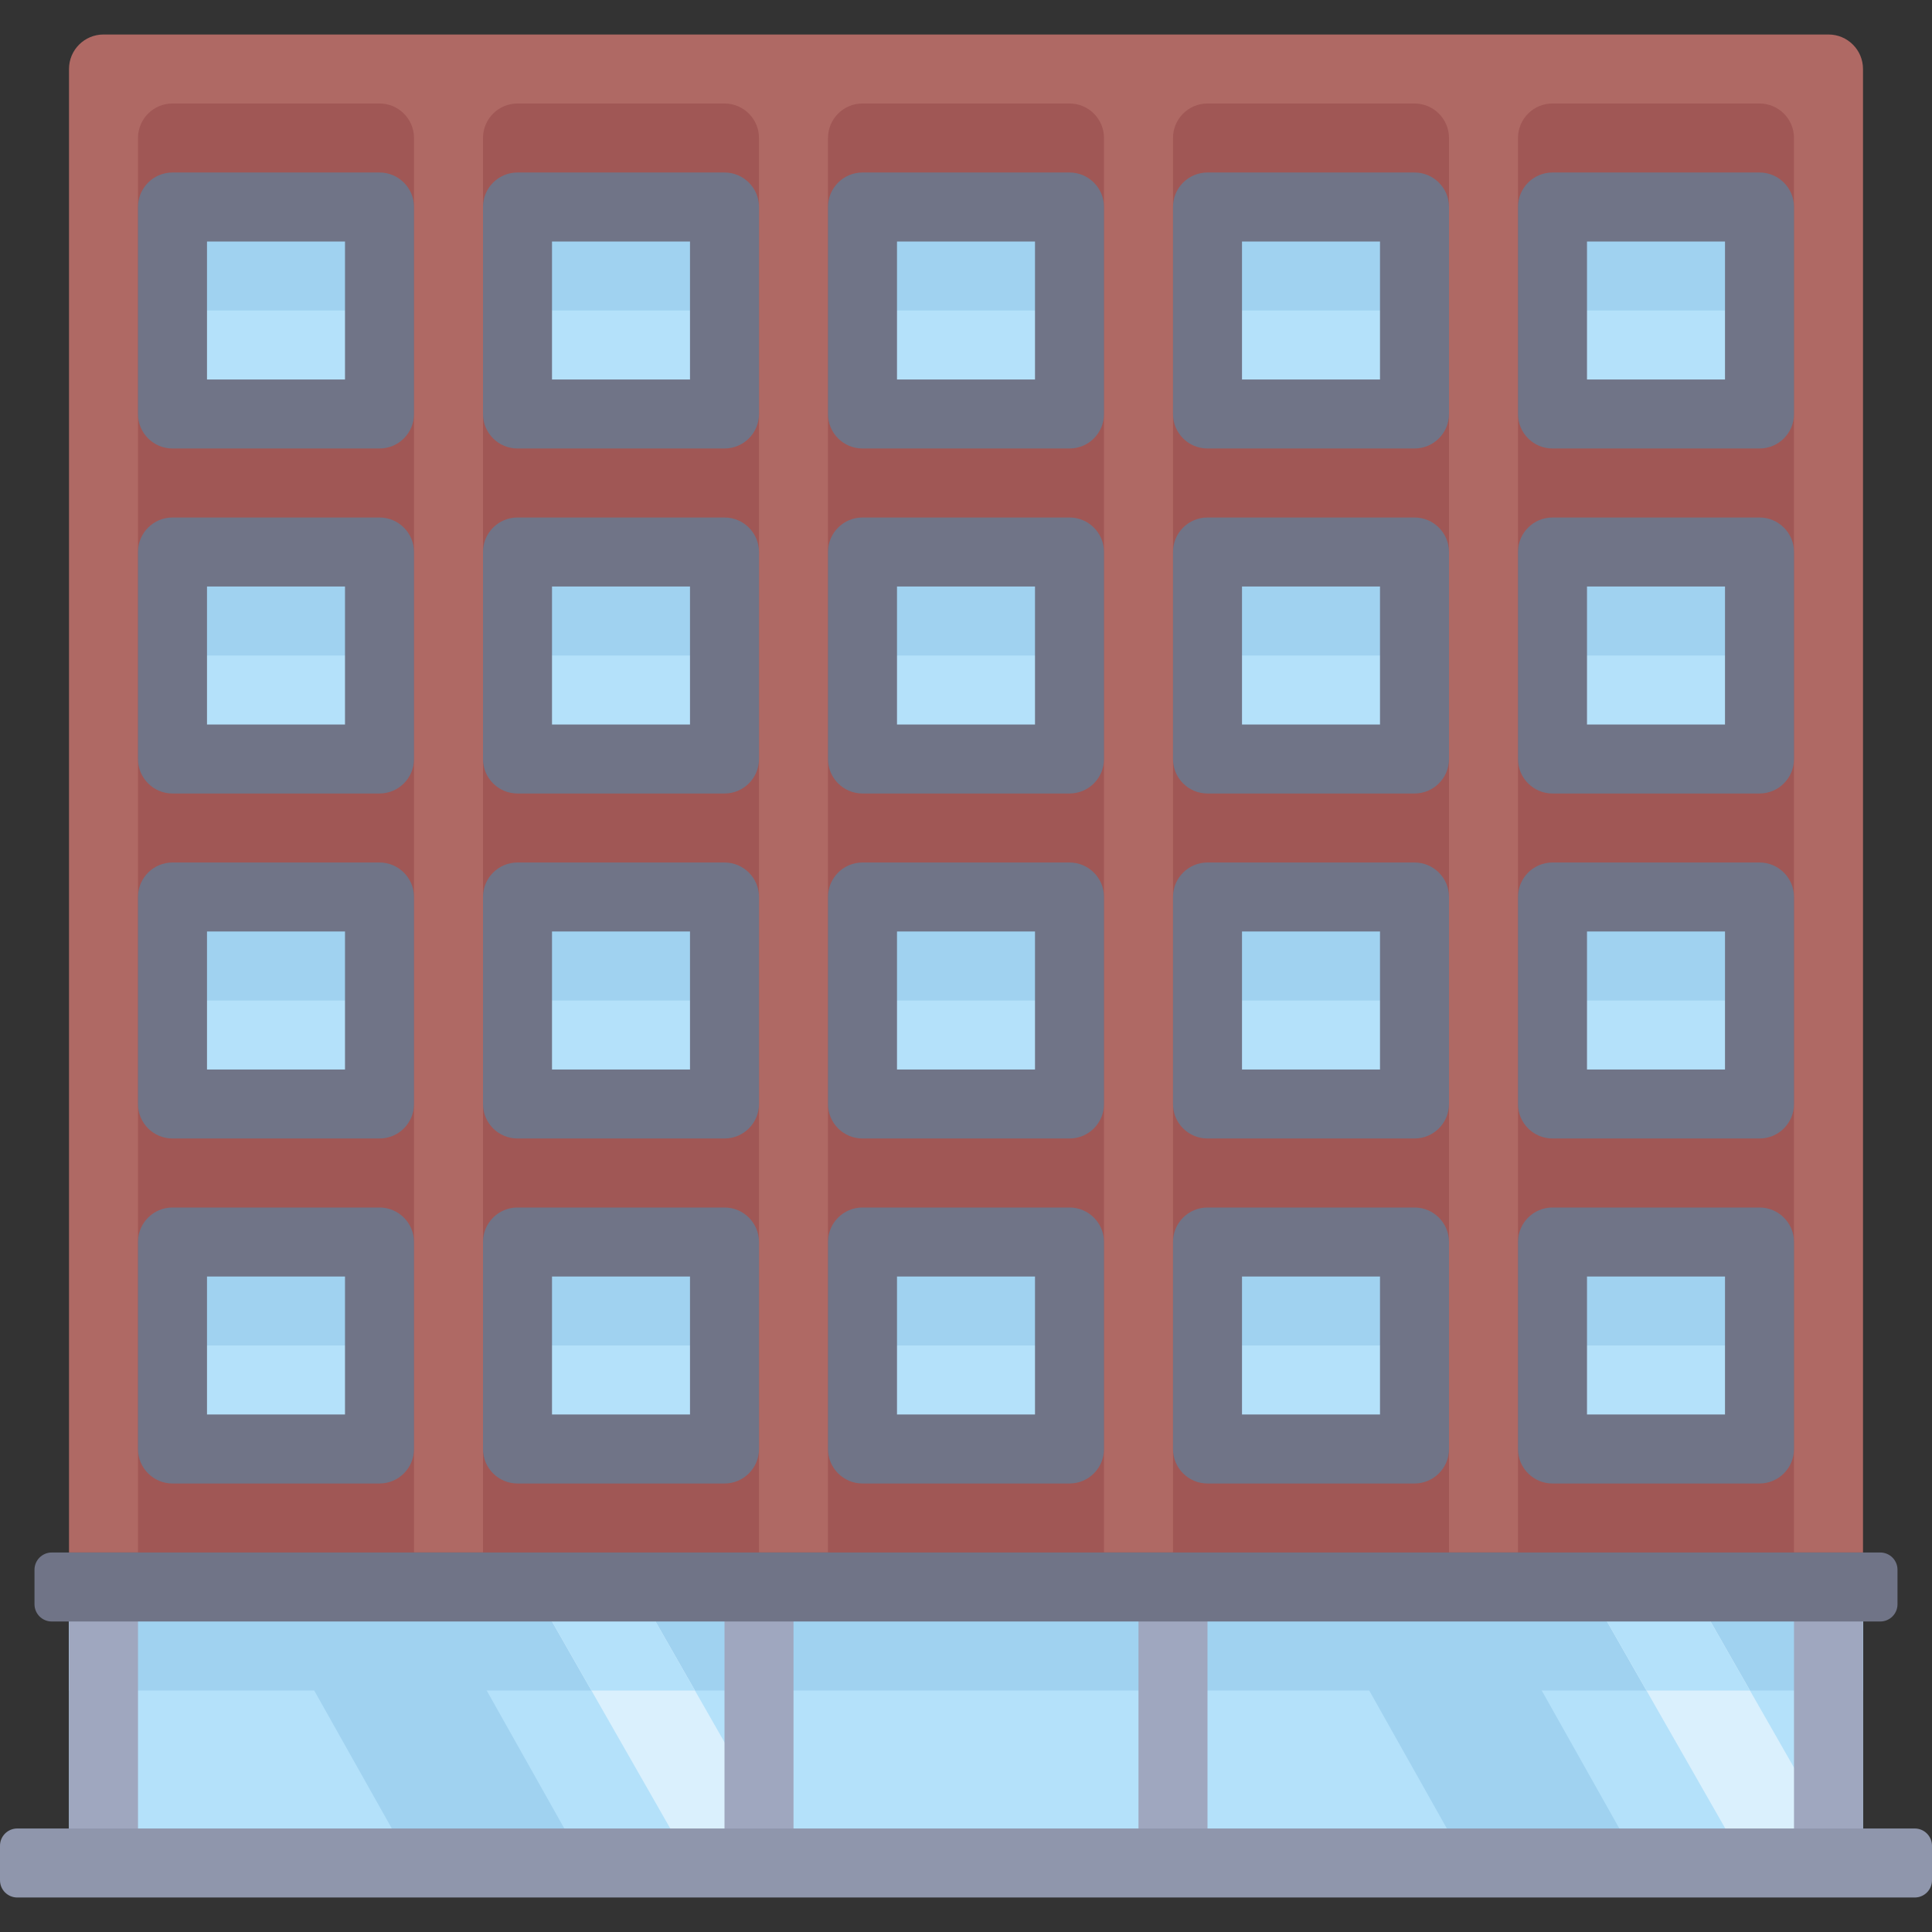 <?xml version="1.0" encoding="iso-8859-1"?>
<!-- Uploaded to: SVG Repo, www.svgrepo.com, Generator: SVG Repo Mixer Tools -->
<svg version="1.1" id="Layer_1" xmlns="http://www.w3.org/2000/svg" xmlns:xlink="http://www.w3.org/1999/xlink" 
	 viewBox="0 0 512 512" xml:space="preserve">
<rect x="0" y="0" width="512" height="512" fill="#333333" stroke="none"/>
<path style="fill:#AF6964;" d="M493.714,411.429H18.286V18.286c0-5.049,4.094-9.143,9.143-9.143h457.143
	c5.049,0,9.143,4.094,9.143,9.143V411.429z"/>
<path style="fill:#A05755;" d="M283.429,27.429h-54.857c-5.049,0-9.143,4.094-9.143,9.143v374.857c0,5.049,4.094,9.143,9.143,9.143
	h54.857c5.049,0,9.143-4.094,9.143-9.143V36.571C292.571,31.522,288.478,27.429,283.429,27.429z"/>
<rect x="228.571" y="54.857" style="fill:#B4E1FA;" width="54.857" height="54.857"/>
<rect x="228.571" y="54.857" style="fill:#A0D2F0;" width="54.857" height="27.429"/>
<path style="fill:#707487;" d="M283.429,118.857h-54.857c-5.049,0-9.143-4.094-9.143-9.143V54.857c0-5.049,4.094-9.143,9.143-9.143
	h54.857c5.049,0,9.143,4.094,9.143,9.143v54.857C292.571,114.763,288.478,118.857,283.429,118.857z M237.714,100.571h36.571V64
	h-36.571V100.571z"/>
<rect x="228.571" y="146.286" style="fill:#B4E1FA;" width="54.857" height="54.857"/>
<rect x="228.571" y="146.286" style="fill:#A0D2F0;" width="54.857" height="27.429"/>
<path style="fill:#707487;" d="M283.429,210.286h-54.857c-5.049,0-9.143-4.094-9.143-9.143v-54.857c0-5.049,4.094-9.143,9.143-9.143
	h54.857c5.049,0,9.143,4.094,9.143,9.143v54.857C292.571,206.192,288.478,210.286,283.429,210.286z M237.714,192h36.571v-36.571
	h-36.571V192z"/>
<rect x="228.571" y="237.714" style="fill:#B4E1FA;" width="54.857" height="54.857"/>
<rect x="228.571" y="237.714" style="fill:#A0D2F0;" width="54.857" height="27.429"/>
<path style="fill:#707487;" d="M283.429,301.714h-54.857c-5.049,0-9.143-4.094-9.143-9.143v-54.857c0-5.049,4.094-9.143,9.143-9.143
	h54.857c5.049,0,9.143,4.094,9.143,9.143v54.857C292.571,297.621,288.478,301.714,283.429,301.714z M237.714,283.429h36.571v-36.571
	h-36.571V283.429z"/>
<rect x="228.571" y="329.143" style="fill:#B4E1FA;" width="54.857" height="54.857"/>
<rect x="228.571" y="329.143" style="fill:#A0D2F0;" width="54.857" height="27.429"/>
<path style="fill:#707487;" d="M283.429,393.143h-54.857c-5.049,0-9.143-4.094-9.143-9.143v-54.857c0-5.049,4.094-9.143,9.143-9.143
	h54.857c5.049,0,9.143,4.094,9.143,9.143V384C292.571,389.049,288.478,393.143,283.429,393.143z M237.714,374.857h36.571v-36.571
	h-36.571V374.857z"/>
<path style="fill:#A05755;" d="M374.857,27.429H320c-5.049,0-9.143,4.094-9.143,9.143v374.857c0,5.049,4.094,9.143,9.143,9.143
	h54.857c5.049,0,9.143-4.094,9.143-9.143V36.571C384,31.522,379.906,27.429,374.857,27.429z"/>
<rect x="320" y="54.857" style="fill:#B4E1FA;" width="54.857" height="54.857"/>
<rect x="320" y="54.857" style="fill:#A0D2F0;" width="54.857" height="27.429"/>
<path style="fill:#707487;" d="M374.857,118.857H320c-5.049,0-9.143-4.094-9.143-9.143V54.857c0-5.049,4.094-9.143,9.143-9.143
	h54.857c5.049,0,9.143,4.094,9.143,9.143v54.857C384,114.763,379.906,118.857,374.857,118.857z M329.143,100.571h36.571V64h-36.571
	V100.571z"/>
<rect x="320" y="146.286" style="fill:#B4E1FA;" width="54.857" height="54.857"/>
<rect x="320" y="146.286" style="fill:#A0D2F0;" width="54.857" height="27.429"/>
<path style="fill:#707487;" d="M374.857,210.286H320c-5.049,0-9.143-4.094-9.143-9.143v-54.857c0-5.049,4.094-9.143,9.143-9.143
	h54.857c5.049,0,9.143,4.094,9.143,9.143v54.857C384,206.192,379.906,210.286,374.857,210.286z M329.143,192h36.571v-36.571h-36.571
	V192z"/>
<rect x="320" y="237.714" style="fill:#B4E1FA;" width="54.857" height="54.857"/>
<rect x="320" y="237.714" style="fill:#A0D2F0;" width="54.857" height="27.429"/>
<path style="fill:#707487;" d="M374.857,301.714H320c-5.049,0-9.143-4.094-9.143-9.143v-54.857c0-5.049,4.094-9.143,9.143-9.143
	h54.857c5.049,0,9.143,4.094,9.143,9.143v54.857C384,297.621,379.906,301.714,374.857,301.714z M329.143,283.429h36.571v-36.571
	h-36.571V283.429z"/>
<rect x="320" y="329.143" style="fill:#B4E1FA;" width="54.857" height="54.857"/>
<rect x="320" y="329.143" style="fill:#A0D2F0;" width="54.857" height="27.429"/>
<path style="fill:#707487;" d="M374.857,393.143H320c-5.049,0-9.143-4.094-9.143-9.143v-54.857c0-5.049,4.094-9.143,9.143-9.143
	h54.857c5.049,0,9.143,4.094,9.143,9.143V384C384,389.049,379.906,393.143,374.857,393.143z M329.143,374.857h36.571v-36.571
	h-36.571V374.857z"/>
<path style="fill:#A05755;" d="M466.286,27.429h-54.857c-5.049,0-9.143,4.094-9.143,9.143v374.857c0,5.049,4.094,9.143,9.143,9.143
	h54.857c5.049,0,9.143-4.094,9.143-9.143V36.571C475.429,31.522,471.335,27.429,466.286,27.429z"/>
<rect x="411.429" y="54.857" style="fill:#B4E1FA;" width="54.857" height="54.857"/>
<rect x="411.429" y="54.857" style="fill:#A0D2F0;" width="54.857" height="27.429"/>
<path style="fill:#707487;" d="M466.286,118.857h-54.857c-5.049,0-9.143-4.094-9.143-9.143V54.857c0-5.049,4.094-9.143,9.143-9.143
	h54.857c5.049,0,9.143,4.094,9.143,9.143v54.857C475.429,114.763,471.335,118.857,466.286,118.857z M420.571,100.571h36.571V64
	h-36.571V100.571z"/>
<rect x="411.429" y="146.286" style="fill:#B4E1FA;" width="54.857" height="54.857"/>
<rect x="411.429" y="146.286" style="fill:#A0D2F0;" width="54.857" height="27.429"/>
<path style="fill:#707487;" d="M466.286,210.286h-54.857c-5.049,0-9.143-4.094-9.143-9.143v-54.857c0-5.049,4.094-9.143,9.143-9.143
	h54.857c5.049,0,9.143,4.094,9.143,9.143v54.857C475.429,206.192,471.335,210.286,466.286,210.286z M420.571,192h36.571v-36.571
	h-36.571V192z"/>
<rect x="411.429" y="237.714" style="fill:#B4E1FA;" width="54.857" height="54.857"/>
<rect x="411.429" y="237.714" style="fill:#A0D2F0;" width="54.857" height="27.429"/>
<path style="fill:#707487;" d="M466.286,301.714h-54.857c-5.049,0-9.143-4.094-9.143-9.143v-54.857c0-5.049,4.094-9.143,9.143-9.143
	h54.857c5.049,0,9.143,4.094,9.143,9.143v54.857C475.429,297.621,471.335,301.714,466.286,301.714z M420.571,283.429h36.571v-36.571
	h-36.571V283.429z"/>
<rect x="411.429" y="329.143" style="fill:#B4E1FA;" width="54.857" height="54.857"/>
<rect x="411.429" y="329.143" style="fill:#A0D2F0;" width="54.857" height="27.429"/>
<path style="fill:#707487;" d="M466.286,393.143h-54.857c-5.049,0-9.143-4.094-9.143-9.143v-54.857c0-5.049,4.094-9.143,9.143-9.143
	h54.857c5.049,0,9.143,4.094,9.143,9.143V384C475.429,389.049,471.335,393.143,466.286,393.143z M420.571,374.857h36.571v-36.571
	h-36.571V374.857z"/>
<path style="fill:#A05755;" d="M100.571,27.429H45.714c-5.049,0-9.143,4.094-9.143,9.143v374.857c0,5.049,4.094,9.143,9.143,9.143
	h54.857c5.049,0,9.143-4.094,9.143-9.143V36.571C109.714,31.522,105.621,27.429,100.571,27.429z"/>
<rect x="45.714" y="54.857" style="fill:#B4E1FA;" width="54.857" height="54.857"/>
<rect x="45.714" y="54.857" style="fill:#A0D2F0;" width="54.857" height="27.429"/>
<path style="fill:#707487;" d="M100.571,118.857H45.714c-5.049,0-9.143-4.094-9.143-9.143V54.857c0-5.049,4.094-9.143,9.143-9.143
	h54.857c5.049,0,9.143,4.094,9.143,9.143v54.857C109.714,114.763,105.621,118.857,100.571,118.857z M54.857,100.571h36.571V64
	H54.857V100.571z"/>
<rect x="45.714" y="146.286" style="fill:#B4E1FA;" width="54.857" height="54.857"/>
<rect x="45.714" y="146.286" style="fill:#A0D2F0;" width="54.857" height="27.429"/>
<path style="fill:#707487;" d="M100.571,210.286H45.714c-5.049,0-9.143-4.094-9.143-9.143v-54.857c0-5.049,4.094-9.143,9.143-9.143
	h54.857c5.049,0,9.143,4.094,9.143,9.143v54.857C109.714,206.192,105.621,210.286,100.571,210.286z M54.857,192h36.571v-36.571
	H54.857V192z"/>
<rect x="45.714" y="237.714" style="fill:#B4E1FA;" width="54.857" height="54.857"/>
<rect x="45.714" y="237.714" style="fill:#A0D2F0;" width="54.857" height="27.429"/>
<path style="fill:#707487;" d="M100.571,301.714H45.714c-5.049,0-9.143-4.094-9.143-9.143v-54.857c0-5.049,4.094-9.143,9.143-9.143
	h54.857c5.049,0,9.143,4.094,9.143,9.143v54.857C109.714,297.621,105.621,301.714,100.571,301.714z M54.857,283.429h36.571v-36.571
	H54.857V283.429z"/>
<rect x="45.714" y="329.143" style="fill:#B4E1FA;" width="54.857" height="54.857"/>
<rect x="45.714" y="329.143" style="fill:#A0D2F0;" width="54.857" height="27.429"/>
<path style="fill:#707487;" d="M100.571,393.143H45.714c-5.049,0-9.143-4.094-9.143-9.143v-54.857c0-5.049,4.094-9.143,9.143-9.143
	h54.857c5.049,0,9.143,4.094,9.143,9.143V384C109.714,389.049,105.621,393.143,100.571,393.143z M54.857,374.857h36.571v-36.571
	H54.857V374.857z"/>
<path style="fill:#A05755;" d="M192,27.429h-54.857c-5.049,0-9.143,4.094-9.143,9.143v374.857c0,5.049,4.094,9.143,9.143,9.143H192
	c5.049,0,9.143-4.094,9.143-9.143V36.571C201.143,31.522,197.049,27.429,192,27.429z"/>
<rect x="137.143" y="54.857" style="fill:#B4E1FA;" width="54.857" height="54.857"/>
<rect x="137.143" y="54.857" style="fill:#A0D2F0;" width="54.857" height="27.429"/>
<path style="fill:#707487;" d="M192,118.857h-54.857c-5.049,0-9.143-4.094-9.143-9.143V54.857c0-5.049,4.094-9.143,9.143-9.143H192
	c5.049,0,9.143,4.094,9.143,9.143v54.857C201.143,114.763,197.049,118.857,192,118.857z M146.286,100.571h36.571V64h-36.571V100.571
	z"/>
<rect x="137.143" y="146.286" style="fill:#B4E1FA;" width="54.857" height="54.857"/>
<rect x="137.143" y="146.286" style="fill:#A0D2F0;" width="54.857" height="27.429"/>
<path style="fill:#707487;" d="M192,210.286h-54.857c-5.049,0-9.143-4.094-9.143-9.143v-54.857c0-5.049,4.094-9.143,9.143-9.143H192
	c5.049,0,9.143,4.094,9.143,9.143v54.857C201.143,206.192,197.049,210.286,192,210.286z M146.286,192h36.571v-36.571h-36.571V192z"
	/>
<rect x="137.143" y="237.714" style="fill:#B4E1FA;" width="54.857" height="54.857"/>
<rect x="137.143" y="237.714" style="fill:#A0D2F0;" width="54.857" height="27.429"/>
<path style="fill:#707487;" d="M192,301.714h-54.857c-5.049,0-9.143-4.094-9.143-9.143v-54.857c0-5.049,4.094-9.143,9.143-9.143H192
	c5.049,0,9.143,4.094,9.143,9.143v54.857C201.143,297.621,197.049,301.714,192,301.714z M146.286,283.429h36.571v-36.571h-36.571
	V283.429z"/>
<rect x="137.143" y="329.143" style="fill:#B4E1FA;" width="54.857" height="54.857"/>
<rect x="137.143" y="329.143" style="fill:#A0D2F0;" width="54.857" height="27.429"/>
<path style="fill:#707487;" d="M192,393.143h-54.857c-5.049,0-9.143-4.094-9.143-9.143v-54.857c0-5.049,4.094-9.143,9.143-9.143H192
	c5.049,0,9.143,4.094,9.143,9.143V384C201.143,389.049,197.049,393.143,192,393.143z M146.286,374.857h36.571v-36.571h-36.571
	V374.857z"/>
<rect x="18.286" y="420.571" style="fill:#B4E1FA;" width="475.429" height="73.143"/>
<g>
	<rect x="18.286" y="420.571" style="fill:#A0D2F0;" width="475.429" height="27.429"/>
	<polygon style="fill:#A0D2F0;" points="154.694,493.714 113.551,420.571 67.837,420.571 108.979,493.714 	"/>
</g>
<polygon style="fill:#DAF0FD;" points="210.286,493.714 168.49,420.571 141.062,420.571 182.857,493.714 "/>
<polygon style="fill:#B4E1FA;" points="184.163,448 168.49,420.571 141.062,420.571 156.735,448 "/>
<polygon style="fill:#A0D2F0;" points="434.286,493.714 393.143,420.571 347.429,420.571 388.571,493.714 "/>
<polygon style="fill:#DAF0FD;" points="489.878,493.714 448.081,420.571 420.653,420.571 462.449,493.714 "/>
<polygon style="fill:#B4E1FA;" points="463.755,448 448.081,420.571 420.653,420.571 436.327,448 "/>
<g>
	<rect x="192" y="420.571" style="fill:#9FA7BF;" width="18.286" height="73.143"/>
	<rect x="18.286" y="420.571" style="fill:#9FA7BF;" width="18.286" height="73.143"/>
	<rect x="475.429" y="420.571" style="fill:#9FA7BF;" width="18.286" height="73.143"/>
	<rect x="301.714" y="420.571" style="fill:#9FA7BF;" width="18.286" height="73.143"/>
</g>
<path style="fill:#8F96AC;" d="M507.429,502.857H4.571c-2.525,0-4.571-2.047-4.571-4.571v-9.143c0-2.525,2.047-4.571,4.571-4.571
	h502.857c2.525,0,4.571,2.047,4.571,4.571v9.143C512,500.81,509.953,502.857,507.429,502.857z"/>
<path style="fill:#707487;" d="M498.286,429.714H13.714c-2.525,0-4.571-2.047-4.571-4.571V416c0-2.525,2.047-4.571,4.571-4.571
	h484.571c2.525,0,4.571,2.047,4.571,4.571v9.143C502.857,427.667,500.81,429.714,498.286,429.714z"/>
</svg>